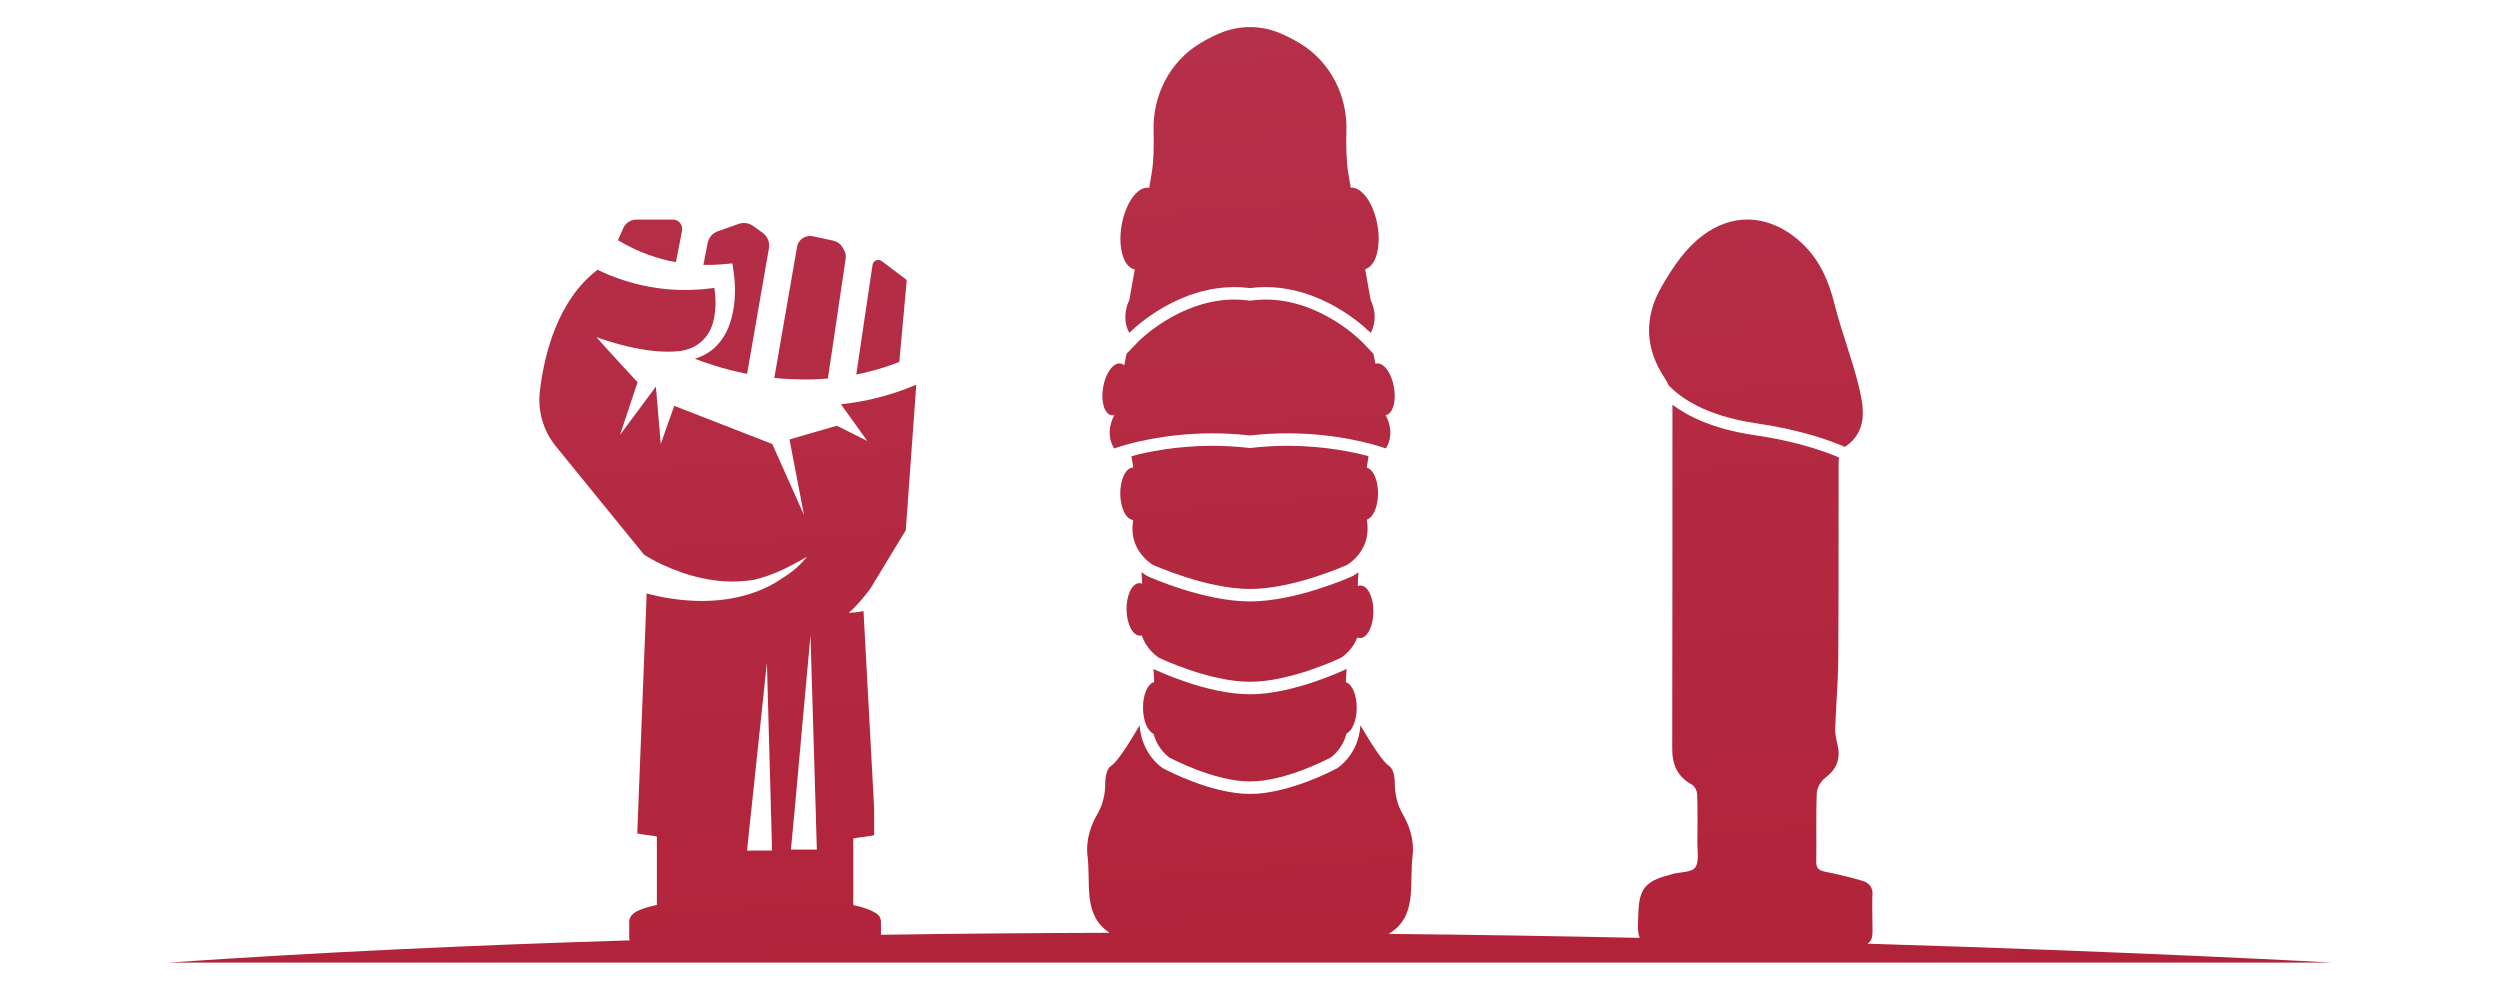 <?xml version="1.0" encoding="utf-8"?>
<!-- Generator: Adobe Illustrator 16.0.0, SVG Export Plug-In . SVG Version: 6.00 Build 0)  -->
<!DOCTYPE svg PUBLIC "-//W3C//DTD SVG 1.1//EN" "http://www.w3.org/Graphics/SVG/1.1/DTD/svg11.dtd">
<svg version="1.1" id="Laag_1" xmlns="http://www.w3.org/2000/svg" xmlns:xlink="http://www.w3.org/1999/xlink" x="0px" y="0px"
	 width="250px" height="100px" viewBox="0 0 250 100" enable-background="new 0 0 250 100" xml:space="preserve">
<g>
	<defs>
		<path id="SVGID_1_" d="M121.917,3.348c-0.62,0.269-1.29,0.603-1.962,1.017c-2.997,1.835-4.699,5.197-4.598,8.712
			c0.04,1.403,0.018,3.014-0.185,4.228c-0.03,0.185-0.066,0.4-0.109,0.647c-0.044,0.247-0.088,0.523-0.141,0.827h-0.004
			c-1.122-0.198-2.354,1.47-2.75,3.718c-0.4,2.253,0.185,4.242,1.307,4.44h0.004c-0.317,1.782-0.546,3.071-0.546,3.071
			s-0.897,1.642,0,3.287c0,0,0.057-0.062,0.171-0.172c0.946-0.902,5.72-5.112,11.897-4.312c6.173-0.8,10.948,3.41,11.894,4.312
			c0.114,0.11,0.171,0.172,0.171,0.172c0.898-1.646,0-3.287,0-3.287s-0.232-1.302-0.55-3.093c1.069-0.277,1.614-2.222,1.228-4.417
			c-0.391-2.195-1.57-3.832-2.671-3.731c-0.048-0.291-0.097-0.563-0.136-0.806c-0.041-0.25-0.08-0.47-0.11-0.655
			c-0.203-1.214-0.225-2.829-0.185-4.228c0.101-3.516-1.602-6.882-4.602-8.717c-0.687-0.418-1.374-0.761-2.003-1.03
			c-0.97-0.416-2.002-0.623-3.034-0.623C123.954,2.707,122.903,2.922,121.917,3.348"/>
	</defs>
	<clipPath id="SVGID_2_">
		<use xlink:href="#SVGID_1_"  overflow="visible"/>
	</clipPath>
	
		<linearGradient id="SVGID_3_" gradientUnits="userSpaceOnUse" x1="-468.652" y1="471.043" x2="-468.271" y2="471.043" gradientTransform="matrix(38.038 502.642 502.642 -38.038 -218816 253484)">
		<stop  offset="0" style="stop-color:#B53049"/>
		<stop  offset="1" style="stop-color:#AE162A"/>
	</linearGradient>
	<polygon clip-path="url(#SVGID_2_)" fill="url(#SVGID_3_)" points="137.981,0.723 140.432,33.12 111.917,35.278 109.465,2.881 	"/>
</g>
<g>
	<defs>
		<path id="SVGID_4_" d="M125.16,30.047l-0.159,0.022l-0.163-0.022c-0.461-0.062-0.932-0.092-1.399-0.092
			c-5.482,0-9.57,4.162-9.61,4.202l-1.17,1.214c-0.079,0.396-0.158,0.788-0.237,1.17c-0.105-0.101-0.229-0.167-0.365-0.189
			c-0.708-0.127-1.492,0.929-1.743,2.358c-0.255,1.426,0.119,2.688,0.827,2.812c0.093,0.018,0.189,0.014,0.287-0.013
			c-0.009,0.035-0.013,0.053-0.013,0.053s-1.007,1.646,0,3.287c0,0,0.105-0.04,0.304-0.105c0.251-0.083,0.656-0.211,1.197-0.352
			l0.004-0.004c2.214-0.589,6.671-1.46,12.083-0.84c5.413-0.62,9.87,0.251,12.079,0.84l0.005,0.004
			c0.541,0.141,0.945,0.269,1.196,0.352c0.198,0.066,0.304,0.105,0.304,0.105c1.008-1.641,0-3.287,0-3.287s-0.004-0.013-0.009-0.044
			c0.705-0.137,1.068-1.391,0.818-2.808c-0.256-1.43-1.035-2.486-1.747-2.358c-0.035,0.005-0.07,0.018-0.105,0.027
			c-0.065-0.331-0.132-0.665-0.203-1.003l-1.17-1.219c-0.054-0.058-4.131-4.202-9.605-4.202
			C126.093,29.955,125.623,29.985,125.16,30.047"/>
	</defs>
	<clipPath id="SVGID_5_">
		<use xlink:href="#SVGID_4_"  overflow="visible"/>
	</clipPath>
	
		<linearGradient id="SVGID_6_" gradientUnits="userSpaceOnUse" x1="-468.653" y1="471.047" x2="-468.27" y2="471.047" gradientTransform="matrix(38.038 502.642 502.642 -38.038 -218819.5 253484.25)">
		<stop  offset="0" style="stop-color:#B53049"/>
		<stop  offset="1" style="stop-color:#AE162A"/>
	</linearGradient>
	<polygon clip-path="url(#SVGID_5_)" fill="url(#SVGID_6_)" points="139.477,27.729 140.766,44.764 110.228,47.075 108.939,30.04 	
		"/>
</g>
<g>
	<defs>
		<path id="SVGID_7_" d="M125.143,44.787l-0.141,0.018l-0.145-0.018c-1.188-0.136-2.407-0.207-3.621-0.207
			c-3.608,0-6.507,0.611-8.083,1.038c0.052,0.331,0.114,0.713,0.167,1.131h-0.013c-0.722,0.009-1.298,1.188-1.281,2.64
			c0.014,1.421,0.585,2.569,1.29,2.609c-0.022,0.127-0.035,0.255-0.048,0.379c-0.119,1.183,0.211,2.094,0.642,2.754l0.005,0.004
			c0.607,0.938,1.408,1.368,1.408,1.368s5.306,2.395,9.68,2.395c4.37,0,9.676-2.395,9.676-2.395s0.801-0.431,1.408-1.368
			c0-0.004,0-0.004,0.005-0.009c0.431-0.659,0.764-1.575,0.642-2.754c-0.013-0.133-0.026-0.265-0.053-0.404
			c0.625-0.189,1.108-1.272,1.122-2.579c0.018-1.346-0.475-2.459-1.122-2.622c0.053-0.427,0.11-0.814,0.168-1.149
			c-1.576-0.427-4.476-1.038-8.083-1.038C127.554,44.581,126.336,44.651,125.143,44.787"/>
	</defs>
	<clipPath id="SVGID_8_">
		<use xlink:href="#SVGID_7_"  overflow="visible"/>
	</clipPath>
	
		<linearGradient id="SVGID_9_" gradientUnits="userSpaceOnUse" x1="-468.653" y1="471.049" x2="-468.271" y2="471.049" gradientTransform="matrix(38.038 502.642 502.642 -38.038 -218821 253484.5)">
		<stop  offset="0" style="stop-color:#B53049"/>
		<stop  offset="1" style="stop-color:#AE162A"/>
	</linearGradient>
	<polygon clip-path="url(#SVGID_8_)" fill="url(#SVGID_9_)" points="137.673,42.638 138.896,58.816 112.156,60.84 110.932,44.662 	
		"/>
</g>
<g>
	<defs>
		<path id="SVGID_10_" d="M114.213,58.369c-0.092-0.039-0.185-0.057-0.277-0.057c-0.722,0.009-1.298,1.188-1.281,2.64
			c0.018,1.453,0.612,2.623,1.337,2.615c0.066,0,0.128-0.01,0.189-0.032c0.238,0.723,0.629,1.259,0.981,1.624
			c0.405,0.423,0.752,0.625,0.752,0.625s4.981,2.394,9.085,2.394c4.101,0,9.082-2.394,9.082-2.394s0.348-0.202,0.753-0.625
			c0.317-0.329,0.665-0.796,0.897-1.412c0.089,0.035,0.181,0.057,0.272,0.057c0.727,0.009,1.321-1.161,1.338-2.612
			c0.019-1.454-0.559-2.633-1.279-2.641c-0.098,0-0.19,0.018-0.282,0.058c0.005-0.472,0.03-0.938,0.064-1.387
			c-0.201,0.159-0.398,0.286-0.575,0.379l-0.04,0.021l-0.039,0.018c-0.229,0.105-5.605,2.504-10.191,2.504
			c-4.589,0-9.965-2.398-10.194-2.504l-0.04-0.018l-0.035-0.021c-0.176-0.097-0.374-0.225-0.581-0.384
			C114.182,57.591,114.204,57.979,114.213,58.369"/>
	</defs>
	<clipPath id="SVGID_11_">
		<use xlink:href="#SVGID_10_"  overflow="visible"/>
	</clipPath>
	
		<linearGradient id="SVGID_12_" gradientUnits="userSpaceOnUse" x1="-468.652" y1="471.051" x2="-468.272" y2="471.051" gradientTransform="matrix(38.038 502.642 502.642 -38.038 -218823 253484.5)">
		<stop  offset="0" style="stop-color:#B53049"/>
		<stop  offset="1" style="stop-color:#AE162A"/>
	</linearGradient>
	<polygon clip-path="url(#SVGID_11_)" fill="url(#SVGID_12_)" points="137.221,55.357 138.187,68.115 112.779,70.038 
		111.813,57.279 	"/>
</g>
<g>
	<defs>
		<path id="SVGID_13_" d="M134.624,66.911c-0.215,0.102-5.287,2.517-9.623,2.517c-4.338,0-9.412-2.415-9.626-2.517l-0.031-0.019
			c0.036,0.419,0.062,0.859,0.075,1.308c-0.647,0.162-1.135,1.275-1.117,2.618c0.013,1.258,0.461,2.305,1.051,2.556
			c0.436,1.632,1.58,2.376,1.58,2.376s4.422,2.394,8.069,2.394c3.643,0,8.066-2.394,8.066-2.394s1.158-0.748,1.583-2.394
			c0.572-0.272,1.008-1.302,1.021-2.538c0.014-1.32-0.462-2.416-1.091-2.604c0.018-0.454,0.043-0.898,0.074-1.321L134.624,66.911z"
			/>
	</defs>
	<clipPath id="SVGID_14_">
		<use xlink:href="#SVGID_13_"  overflow="visible"/>
	</clipPath>
	
		<linearGradient id="SVGID_15_" gradientUnits="userSpaceOnUse" x1="-468.652" y1="471.053" x2="-468.273" y2="471.053" gradientTransform="matrix(38.038 502.642 502.642 -38.038 -218825 253484.75)">
		<stop  offset="0" style="stop-color:#B53049"/>
		<stop  offset="1" style="stop-color:#AE162A"/>
	</linearGradient>
	<polygon clip-path="url(#SVGID_14_)" fill="url(#SVGID_15_)" points="135.563,65.282 136.531,78.08 114.405,79.754 113.437,66.957 
			"/>
</g>
<g>
	<defs>
		<path id="SVGID_16_" d="M87.619,26.036c-0.196,0.077-0.336,0.252-0.367,0.46l-1.483,9.998l-0.142,0.961
			c0.408-0.081,0.814-0.173,1.226-0.277c1.018-0.257,2.048-0.58,3.082-0.987l0.088-0.991l0.642-7.073l-0.019-0.15l-2.46-1.861
			c-0.103-0.078-0.227-0.119-0.353-0.119C87.759,25.997,87.688,26.01,87.619,26.036"/>
	</defs>
	<clipPath id="SVGID_17_">
		<use xlink:href="#SVGID_16_"  overflow="visible"/>
	</clipPath>
	
		<linearGradient id="SVGID_18_" gradientUnits="userSpaceOnUse" x1="-468.653" y1="471.163" x2="-468.272" y2="471.163" gradientTransform="matrix(38.038 502.642 502.642 -38.038 -218913.5 253491.5)">
		<stop  offset="0" style="stop-color:#B53049"/>
		<stop  offset="1" style="stop-color:#AE162A"/>
	</linearGradient>
	<polygon clip-path="url(#SVGID_17_)" fill="url(#SVGID_18_)" points="90.634,25.618 91.525,37.39 85.655,37.834 84.764,26.062 	"/>
</g>
<g>
	<defs>
		<path id="SVGID_19_" d="M80.365,23.763c-0.349,0.194-0.591,0.535-0.66,0.929l-2.066,11.895l-0.207,1.207
			c0.58,0.061,1.19,0.1,1.805,0.127c1.138,0.05,2.321,0.042,3.55-0.066l0.162-1.076l1.619-10.918
			c0.044-0.296-0.015-0.599-0.165-0.858l-0.173-0.299c-0.187-0.321-0.5-0.549-0.862-0.627l-2.078-0.451
			c-0.093-0.02-0.187-0.03-0.28-0.03C80.784,23.596,80.563,23.653,80.365,23.763"/>
	</defs>
	<clipPath id="SVGID_20_">
		<use xlink:href="#SVGID_19_"  overflow="visible"/>
	</clipPath>
	
		<linearGradient id="SVGID_21_" gradientUnits="userSpaceOnUse" x1="-468.652" y1="471.185" x2="-468.273" y2="471.185" gradientTransform="matrix(38.038 502.642 502.642 -38.038 -218932 253492.75)">
		<stop  offset="0" style="stop-color:#B53049"/>
		<stop  offset="1" style="stop-color:#AE162A"/>
	</linearGradient>
	<polygon clip-path="url(#SVGID_20_)" fill="url(#SVGID_21_)" points="84.57,23.056 85.692,37.889 77.472,38.51 76.35,23.678 	"/>
</g>
<g>
	<defs>
		<path id="SVGID_22_" d="M73.868,22.387l-1.435,0.507l-0.653,0.231c-0.524,0.186-0.911,0.634-1.017,1.18l-0.424,2.185
			c0.595,0.012,1.199,0,1.798-0.05l0.027-0.004l1.08-0.096l0.134,0.953c0.134,0.934,0.142,1.756,0.088,2.635
			c-0.069,0.869-0.223,1.741-0.534,2.586c-0.295,0.796-0.757,1.568-1.391,2.175c-0.039,0.038-0.069,0.077-0.108,0.111
			c-0.176,0.162-0.361,0.3-0.557,0.427c-0.435,0.288-0.907,0.507-1.391,0.646c0.519,0.204,1.168,0.438,1.913,0.672
			c0.949,0.296,2.06,0.591,3.312,0.841l0.208-1.199l1.976-11.364c0.103-0.592-0.142-1.192-0.63-1.543l-0.956-0.688
			c-0.271-0.194-0.592-0.295-0.916-0.295C74.215,22.297,74.039,22.327,73.868,22.387"/>
	</defs>
	<clipPath id="SVGID_23_">
		<use xlink:href="#SVGID_22_"  overflow="visible"/>
	</clipPath>
	
		<linearGradient id="SVGID_24_" gradientUnits="userSpaceOnUse" x1="-468.653" y1="471.209" x2="-468.276" y2="471.209" gradientTransform="matrix(38.038 502.642 502.642 -38.038 -218952 253494.5)">
		<stop  offset="0" style="stop-color:#B53049"/>
		<stop  offset="1" style="stop-color:#AE162A"/>
	</linearGradient>
	<polygon clip-path="url(#SVGID_23_)" fill="url(#SVGID_24_)" points="76.954,21.733 78.132,37.3 69.529,37.952 68.351,22.384 	"/>
</g>
<g>
	<defs>
		<path id="SVGID_25_" d="M63.643,21.957c-0.572,0-1.09,0.338-1.32,0.862l-0.529,1.205c0.503,0.308,1.072,0.607,1.625,0.864
			c0.035,0.016,0.069,0.035,0.104,0.05c0.879,0.404,1.802,0.734,2.75,0.987c0.435,0.116,0.873,0.212,1.318,0.292l0.613-3.147
			c0.112-0.577-0.33-1.113-0.918-1.113H63.643z"/>
	</defs>
	<clipPath id="SVGID_26_">
		<use xlink:href="#SVGID_25_"  overflow="visible"/>
	</clipPath>
	
		<linearGradient id="SVGID_27_" gradientUnits="userSpaceOnUse" x1="-468.653" y1="471.234" x2="-468.273" y2="471.234" gradientTransform="matrix(38.038 502.642 502.642 -38.038 -218972 253496)">
		<stop  offset="0" style="stop-color:#B53049"/>
		<stop  offset="1" style="stop-color:#AE162A"/>
	</linearGradient>
	<polygon clip-path="url(#SVGID_26_)" fill="url(#SVGID_27_)" points="68.28,21.466 68.638,26.193 61.832,26.708 61.474,21.981 	"/>
</g>
<g>
	<defs>
		<path id="SVGID_28_" d="M170.278,23.542c-1.771,1.331-2.959,3.139-4.066,5.031c-1.855,3.166-1.713,6.276,0.268,9.255
			c0.155,0.231,0.278,0.461,0.382,0.693c-0.005,0.004,0,0.004,0.004,0.008c1.124,1.194,3.632,3.05,8.746,3.799
			c4.059,0.594,6.95,1.53,8.878,2.362c2.266-1.525,1.931-3.795,1.413-5.962c-0.678-2.835-1.769-5.568-2.473-8.392
			c-0.542-2.174-1.387-4.13-2.939-5.719c-1.601-1.633-3.624-2.662-5.762-2.662C173.266,21.957,171.747,22.44,170.278,23.542"/>
	</defs>
	<clipPath id="SVGID_29_">
		<use xlink:href="#SVGID_28_"  overflow="visible"/>
	</clipPath>
	
		<linearGradient id="SVGID_30_" gradientUnits="userSpaceOnUse" x1="-468.652" y1="470.885" x2="-468.272" y2="470.885" gradientTransform="matrix(38.038 502.642 502.642 -38.038 -218686.5 253474.25)">
		<stop  offset="0" style="stop-color:#B53049"/>
		<stop  offset="1" style="stop-color:#AE162A"/>
	</linearGradient>
	<polygon clip-path="url(#SVGID_29_)" fill="url(#SVGID_30_)" points="186.627,20.271 188.466,44.562 164.483,46.376 
		162.646,22.085 	"/>
</g>
<g>
	<defs>
		<path id="SVGID_31_" d="M74.971,82.479l0.099-0.902l0.286-2.677l1.334-12.622l0.389,14.117l0.03,1.182l0.027,0.88l0.069,2.596
			l-2.5,0.004L74.971,82.479z M79.342,82.3l0.057-0.612l0.012-0.11l1.635-18.045l0.522,17.416l0.022,0.629l0.008,0.479l0.088,2.904
			H79.09L79.342,82.3z M53.987,39.095c-0.237,1.985,0.335,3.983,1.597,5.534l8.807,10.824c0.191,0.129,0.42,0.271,0.664,0.403
			c0.358,0.206,0.742,0.4,1.113,0.576c0.644,0.301,1.307,0.571,1.981,0.808c1.353,0.465,2.767,0.78,4.204,0.889
			c1.041,0.068,2.092,0.018,3.122-0.16c0.019-0.005,0.03-0.009,0.049-0.017c1.807-0.445,3.483-1.283,5.172-2.282
			c-0.63,0.808-1.415,1.494-2.298,2.039c-0.438,0.301-0.892,0.595-1.372,0.839c-1.41,0.732-2.984,1.196-4.6,1.406
			c-1.617,0.209-3.266,0.179-4.886-0.038c-0.816-0.104-1.624-0.259-2.425-0.458c-0.152-0.034-0.297-0.072-0.449-0.114l-0.083,2.21
			l-0.683,17.352l-0.064,1.666l-0.111,2.771c0.358,0.106,1.597,0.212,1.963,0.313v6.832c-1.28,0.279-2.154,0.618-2.473,0.988
			c-0.012,0.003-0.016,0.011-0.016,0.015c-0.171,0.183-0.278,0.428-0.278,0.697v1.57c0,0.096,0.016,0.19,0.042,0.278
			c-15.53,0.473-31.087,1.188-46.163,2.225h216.402c0,0-18.297-1.039-46.468-1.893c0.689-0.416,0.488-1.075,0.499-2.874
			c0-0.16-0.021-1.673,0-1.825c0.13-0.847-0.273-1.384-1.033-1.602c-1.196-0.346-2.411-0.64-3.636-0.884
			c-0.628-0.125-0.959-0.309-0.94-1.041c0.038-2.268-0.038-4.542,0.05-6.813c0.02-0.526,0.392-1.189,0.811-1.513
			c1.151-0.868,1.603-1.875,1.271-3.323c-0.122-0.53-0.256-1.079-0.24-1.616c0.085-2.336,0.293-4.672,0.309-7.008
			c0.05-6.544,0.015-13.088,0.038-19.631c0-0.148,0.008-0.324,0.026-0.496c-1.84-0.777-4.6-1.668-8.445-2.229
			c-4.085-0.598-6.639-1.867-8.204-3.041c0.003,0.065,0.003,0.133,0.003,0.202c-0.008,11.399,0.004,22.802-0.021,34.205
			c0,1.593,0.516,2.782,1.952,3.575c0.282,0.155,0.529,0.632,0.541,0.968c0.055,1.604,0.039,3.212,0.02,4.82
			c-0.008,0.85,0.206,1.913-0.21,2.501c-0.356,0.502-1.481,0.453-2.268,0.65c-0.148,0.038-0.293,0.104-0.445,0.142
			c-3.003,0.732-2.953,2.089-3.015,5.118c-0.008,0.446,0.041,0.827,0.175,1.133c-7.945-0.169-16.357-0.31-25.107-0.397
			c2.923-1.745,2.04-4.927,2.391-7.79c0.205-1.684-0.4-3.188-0.992-4.203c-0.532-0.914-0.776-1.959-0.784-3.021
			c-0.004-0.739-0.133-1.51-0.614-1.818c-0.624-0.4-1.852-2.37-2.743-3.892c-0.023-0.045-0.05-0.087-0.08-0.134
			c-0.183,2.87-2.191,4.208-2.294,4.27l-0.039,0.027l-0.045,0.021c-0.19,0.104-4.748,2.543-8.659,2.543
			c-3.917,0-8.472-2.439-8.662-2.543l-0.046-0.021l-0.038-0.027c-0.099-0.062-2.107-1.399-2.294-4.27
			c-0.03,0.047-0.057,0.089-0.083,0.134c-0.888,1.521-2.115,3.491-2.74,3.892c-0.48,0.309-0.614,1.079-0.618,1.818
			c-0.003,1.063-0.248,2.107-0.781,3.021c-0.59,1.015-1.197,2.52-0.991,4.203c0.343,2.802-0.495,5.915,2.21,7.68
			c-7.504,0.02-15.145,0.084-22.867,0.198v-1.288c0-0.427-0.259-0.789-0.628-0.938c-0.423-0.278-1.159-0.529-2.138-0.747v-6.657
			c0.408-0.107,1.688-0.214,2.084-0.328v-2.684l-1.063-19.726c-0.053,0.016-0.103,0.02-0.148,0.026
			c-0.45,0.084-0.9,0.134-1.338,0.141c0.693-0.541,1.624-1.673,2.18-2.428l1.482-2.45l2.051-3.376l1.048-14.55
			c-2.584,1.097-5.123,1.7-7.531,1.955l2.637,3.673l-3.049-1.528l-4.733,1.373l1.448,7.556l-3.171-7.1l-9.806-3.818l-1.349,3.818
			l-0.484-5.743l-3.586,4.829l1.753-5.267c-2.508-2.687-4.028-4.398-4.116-4.504c4.527,1.6,7.252,1.524,8.296,1.39
			c0.026,0,0.061-0.003,0.084-0.003c0.248-0.05,0.492-0.088,0.724-0.164c1.403-0.435,2.313-1.551,2.614-2.916
			c0.244-1.013,0.24-2.161,0.076-3.235c-0.8,0.118-1.616,0.179-2.435,0.202c-1.098,0.03-2.207-0.023-3.304-0.191
			c-1.128-0.16-2.249-0.419-3.342-0.777c-0.888-0.29-1.715-0.602-2.596-1.048C55.755,30.024,54.421,35.447,53.987,39.095"/>
	</defs>
	<clipPath id="SVGID_32_">
		<use xlink:href="#SVGID_31_"  overflow="visible"/>
	</clipPath>
	
		<linearGradient id="SVGID_33_" gradientUnits="userSpaceOnUse" x1="-468.653" y1="471.065" x2="-468.272" y2="471.065" gradientTransform="matrix(38.038 502.642 502.642 -38.038 -218830 253485.25)">
		<stop  offset="0" style="stop-color:#B53049"/>
		<stop  offset="1" style="stop-color:#AE162A"/>
	</linearGradient>
	<polygon clip-path="url(#SVGID_32_)" fill="url(#SVGID_33_)" points="231.97,10.689 238.416,95.866 18.031,112.544 11.585,27.366 	
		"/>
</g>
</svg>
